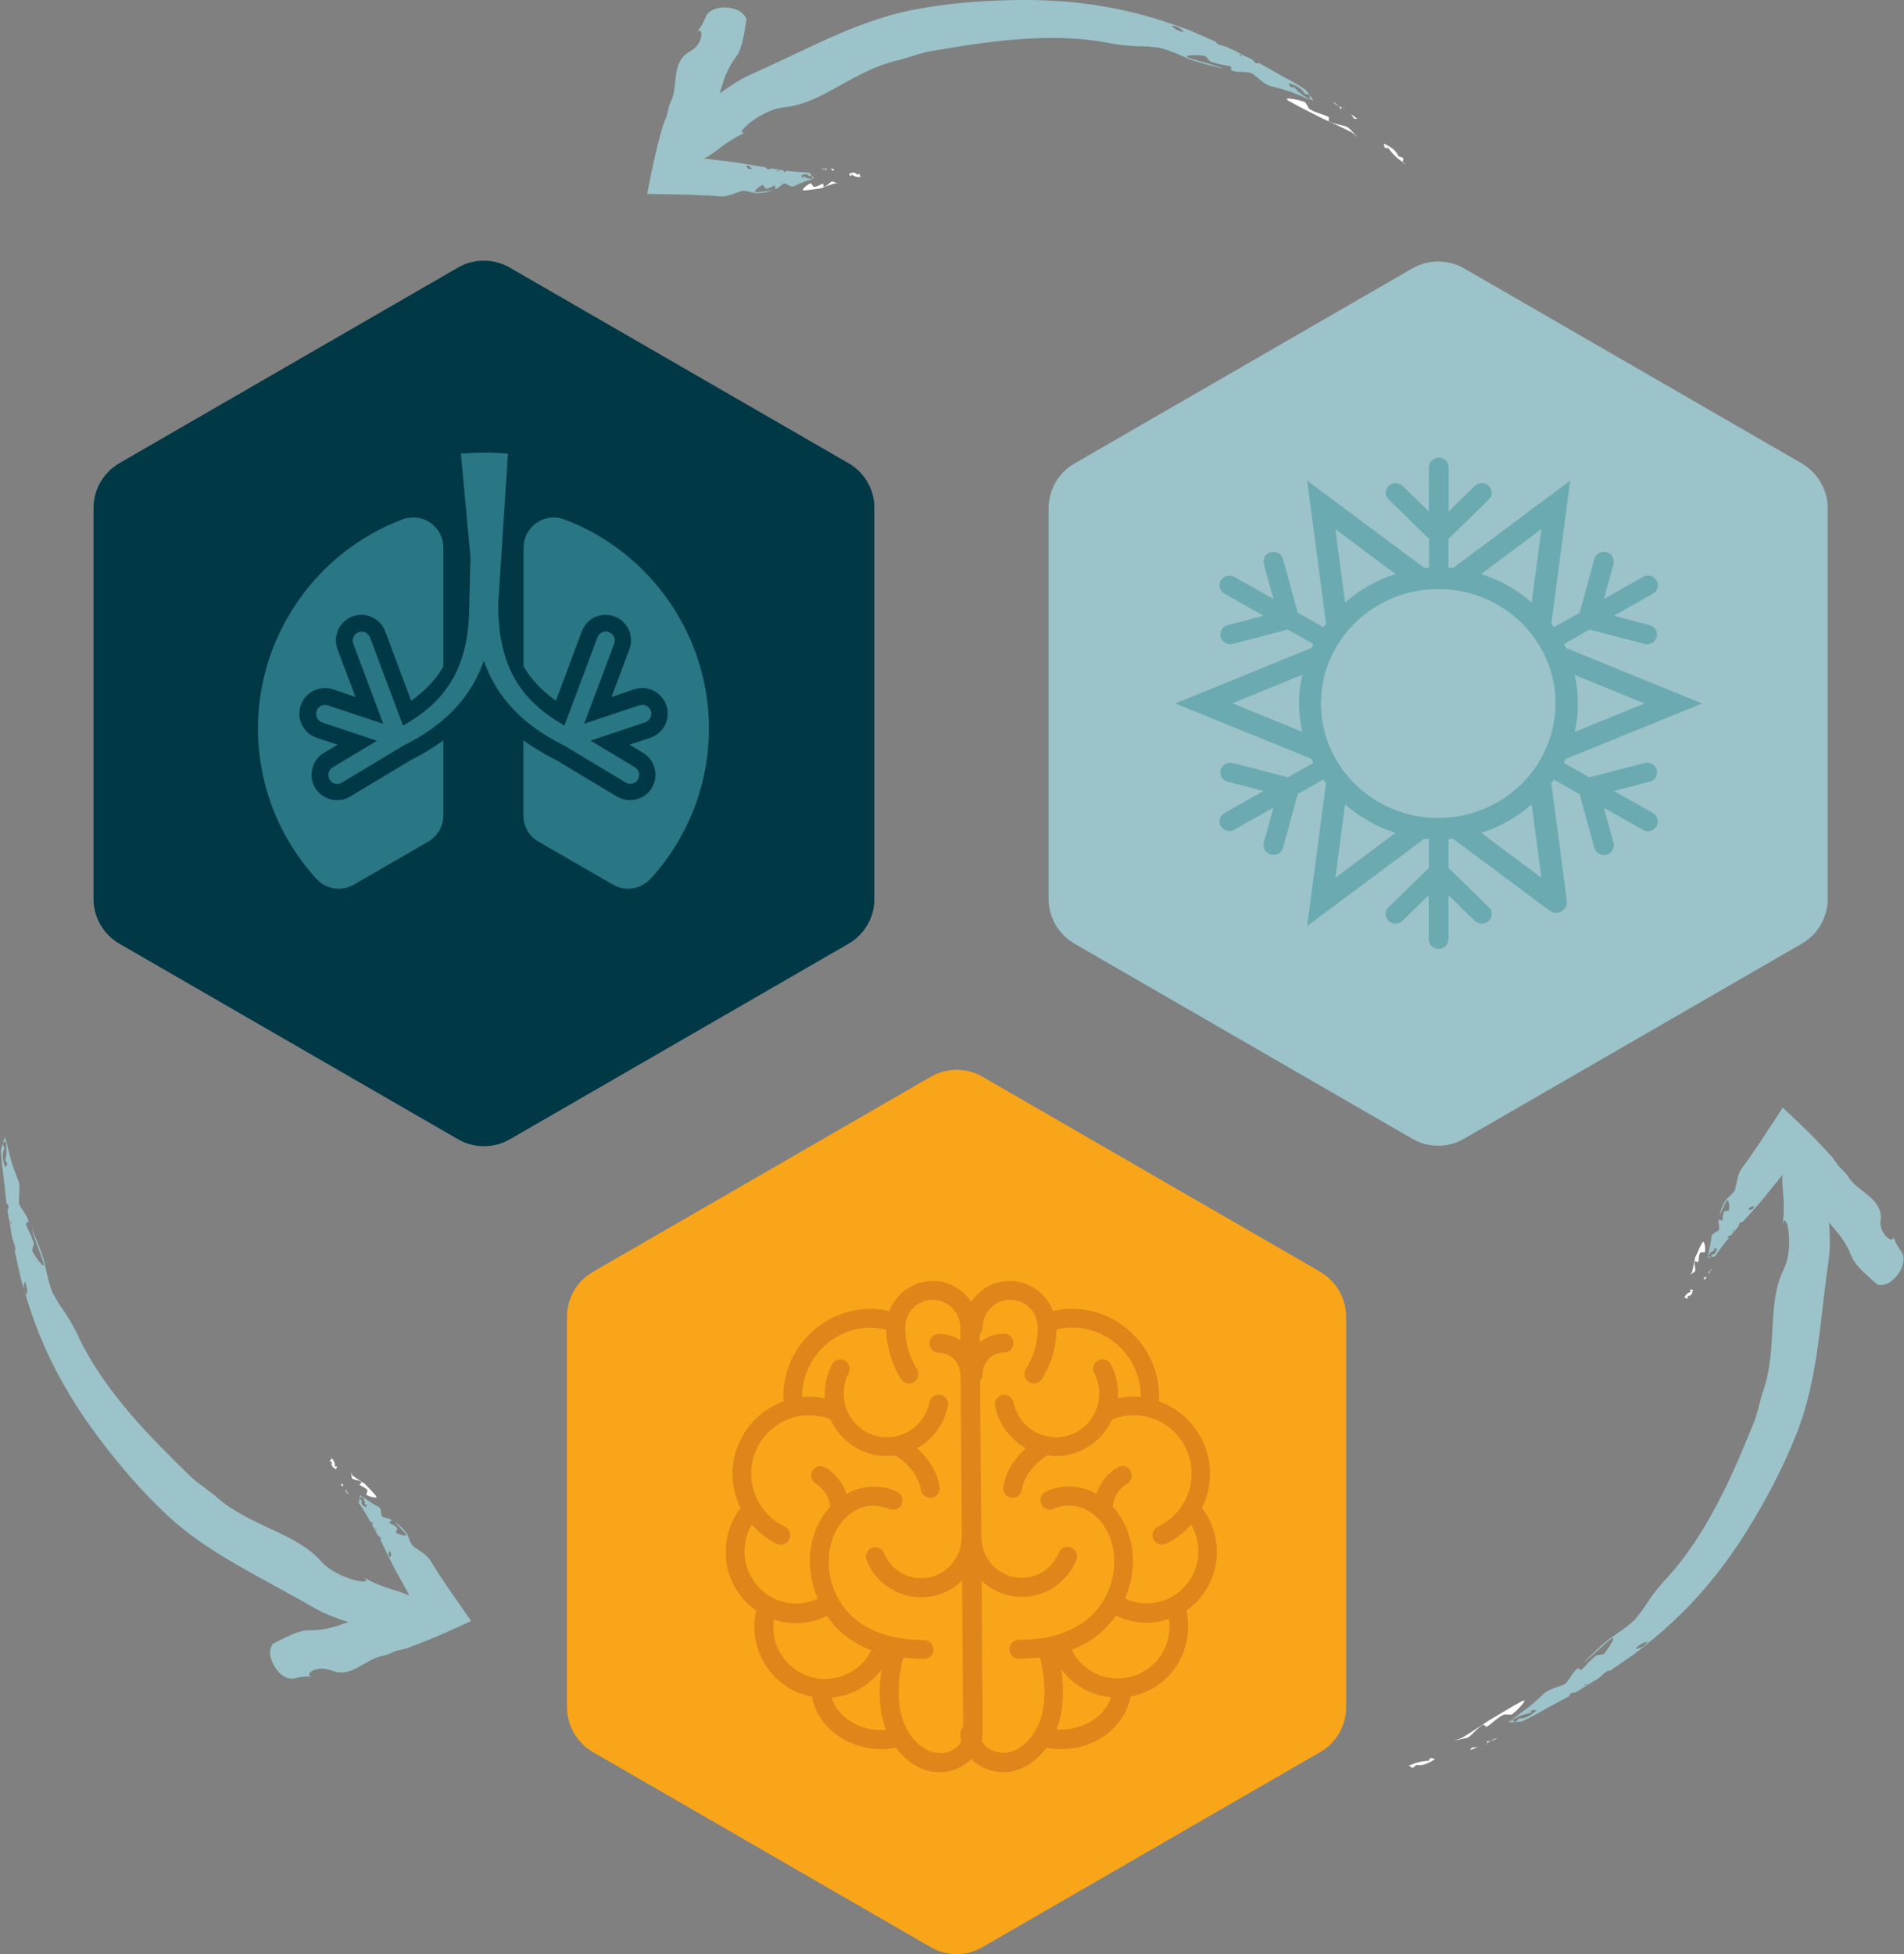 <svg xmlns="http://www.w3.org/2000/svg" xmlns:xlink="http://www.w3.org/1999/xlink" viewBox="0 0 127.03 130.34"><rect x="0" y="0" width="127.03" height="130.34" fill="#808080" stroke="none"/><defs><style>.cls-1{fill:#f9a51a;}.cls-2{fill:#fff;}.cls-3{clip-path:url(#clippath-2);}.cls-4{isolation:isolate;}.cls-5{fill:#6baab1;}.cls-6{clip-path:url(#clippath-1);}.cls-7{fill:#e0851a;}.cls-8{fill:#9bc3c9;}.cls-9{fill:#231f20;mix-blend-mode:multiply;opacity:.35;}.cls-10{clip-path:url(#clippath);}.cls-11{fill:none;}.cls-12{mask:url(#mask);}.cls-13{fill:#297685;}.cls-14{fill:url(#linear-gradient);}</style><clipPath id="clippath"><path class="cls-11" d="M56.6,30.89l-22.59-13.04c-1.07-.62-2.39-.62-3.46,0L7.97,30.89c-1.07,.62-1.73,1.76-1.73,2.99v26.08c0,1.23,.66,2.37,1.73,2.99l22.59,13.04c.54,.31,1.13,.46,1.73,.46s1.19-.15,1.73-.46l22.59-13.04c1.07-.62,1.73-1.76,1.73-2.99v-26.08c0-1.23-.66-2.37-1.73-2.99"></path></clipPath><clipPath id="clippath-1"><rect class="cls-11" x="-3.72" y="7.43" width="76.32" height="83.52"></rect></clipPath><mask id="mask" x="-3.72" y="7.43" width="76.32" height="83.52" maskUnits="userSpaceOnUse"><g class="cls-6"><image width="212" height="232" transform="translate(-3.72 7.43) scale(.36)"></image></g></mask><clipPath id="clippath-2"><rect class="cls-11" x="-1.56" y="10.31" width="71.64" height="77.4"></rect></clipPath><linearGradient id="linear-gradient" x1="-77.31" y1="426.59" x2="-76.31" y2="426.59" gradientTransform="translate(34525.93 -6084.69) rotate(-90) scale(80.86 -80.86)" gradientUnits="userSpaceOnUse"><stop offset="0" stop-color="#001e2d"></stop><stop offset="0" stop-color="#001e2d"></stop><stop offset="1" stop-color="#003846"></stop></linearGradient></defs><g class="cls-4"><g id="Layer_2"><g id="Layer_1-2"><g class="cls-10"><g class="cls-12"><g class="cls-3"><rect class="cls-9" x="-1.56" y="10.31" width="71.64" height="77.4"></rect></g></g><rect class="cls-14" x="6.24" y="17.39" width="52.09" height="59.07"></rect><path class="cls-11" d="M30.56,17.85L7.97,30.89c-1.07,.62-1.73,1.76-1.73,2.99v26.08c0,1.23,.66,2.37,1.73,2.99l22.59,13.04c.53,.31,1.13,.46,1.73,.46s1.19-.15,1.73-.46l22.59-13.04c1.07-.62,1.73-1.76,1.73-2.99v-26.08c0-1.23-.66-2.37-1.73-2.99l-22.59-13.04c-.54-.31-1.13-.46-1.73-.46s-1.19,.15-1.73,.46"></path></g><path class="cls-1" d="M88.1,84.84l-22.55-13.02c-1.07-.62-2.38-.62-3.45,0l-22.55,13.02c-1.07,.62-1.72,1.75-1.72,2.99v26.04c0,1.23,.66,2.37,1.72,2.99l22.55,13.02c.53,.31,1.13,.46,1.72,.46s1.19-.15,1.72-.46l22.55-13.02c1.07-.61,1.72-1.76,1.72-2.99v-26.04c0-1.23-.66-2.37-1.72-2.99"></path><path class="cls-2" d="M98.08,116.73l.51-.19c-.09,.01-.19,.02-.3,0-.12,.01-.15,.1-.21,.19"></path><path class="cls-2" d="M99.15,116.33s.04-.04,.06-.06l-.15,.09s.06-.02,.09-.03"></path><path class="cls-2" d="M99.89,115.93c-.16,.05-.3,.12-.44,.2,.14-.03,.28-.09,.44-.2"></path><path class="cls-2" d="M99.21,116.27h0c.08-.05,.16-.09,.24-.14-.1,.02-.2,.03-.29,.02,.07,.02,.12,.06,.04,.12"></path><path class="cls-2" d="M99.17,116.15c-.07-.02-.17-.02-.21-.04,.06,.02,.13,.03,.21,.04"></path><path class="cls-2" d="M100.93,114.31c.35-.27,1.14-1.12,.57-.82-.85,.46-1.38,.82-2.14,1.25-.6,.39-1.18,.79-1.81,1.17-.19,.09-.37,.14-.56,.2,.25-.05,.51-.11,.79-.17,.38-.06,.65-.61,1.16-.9,.07-.07,.18,.23,.32,.09,.36-.24,.63-.55,.99-.72,.13-.14,.55,.04,.68-.1"></path><path class="cls-2" d="M95.51,117.44c-.55-.01-1.01,.12-1.47,.31,.06,.07,.08,.17,.23,.16,.08-.06,.23-.19,.23-.19,.47,.08,.86-.15,1.24-.38l-.24-.08c-.23,.1-.23,.19,0,.18"></path><path class="cls-2" d="M93.77,117.86h.01c.09-.04,.18-.08,.27-.11l-.02-.02c-.09,.05-.17,.09-.26,.14"></path><path class="cls-2" d="M113.73,85.35l.14-.18s-.09,.03-.16,.03c-.06,.02-.02,.08,.01,.15"></path><path class="cls-2" d="M114.04,84.98v-.04s-.02,.05-.03,.08l.03-.03Z"></path><path class="cls-2" d="M114.07,84.81c.05-.03,.09-.09,.11-.17-.05,.05-.08,.11-.11,.17"></path><path class="cls-2" d="M114.04,84.93l.03-.12s-.09,.04-.14,.04c.05,0,.1,.03,.1,.08h0Z"></path><path class="cls-2" d="M113.93,84.85c-.05,0-.11,0-.14,0,.05,0,.09,0,.14,0"></path><path class="cls-2" d="M113.08,84.12c0-.05,.24,.14,.23,.03,.04-.2,.01-.42,.11-.56-.01-.11,.35,0,.33-.11,.04-.2-.03-.84-.18-.6-.21,.37-.3,.65-.47,.99-.08,.33-.12,.65-.21,.98-.04,.08-.11,.13-.17,.19,.1-.06,.21-.12,.32-.2,.16-.08-.05-.48,.04-.73"></path><path class="cls-2" d="M112.59,86.45c.29-.01,.32-.22,.36-.42l-.18-.02c-.05,.1,.02,.16,.13,.12-.28,.07-.42,.21-.52,.4,.08,.04,.16,.1,.23,.08,0-.05-.02-.16-.02-.16"></path><path class="cls-2" d="M112.38,86.54h-.03s-.03,.12-.03,.12h0s.03-.08,.05-.12"></path><path class="cls-8" d="M109.12,109.98c.17-.22,.47-.41,.79-.48-.18,.33-.49,.44-.79,.48m7.54-29.29c.02-.13,.15-.22,.35-.23,.02,.2-.16,.23-.35,.23m8.82,.73c.14-1.54-1.54-1.88-2.19-2.96-.16-.27-.43-.46-.67-.74-.07-.11-.14-.22-.22-.32-.09-.12-.11-.16-.32-.39-.33-.37-.68-.74-1.03-1.1-.7-.71-1.42-1.39-2.11-2.03-.46,.71-.93,1.43-1.41,2.15-.24,.35-.47,.69-.71,1.05-.12,.17-.24,.35-.37,.52-.08,.11-.16,.21-.24,.32-.3,.43-.33,.97-.45,1.43-.14,.29-.46,.48-.62,.7-.23,.34-.35,.69-.43,1.05,.17-.34,.26-.62,.47-.99,.15-.24,.22,.39,.18,.6,.01,.11-.35,0-.33,.11-.1,.14-.08,.35-.11,.56,.01,.11-.24-.09-.24-.03-.09,.25,.13,.64-.04,.73-.11,.07-.21,.14-.32,.2-.05,.04-.1,.09-.14,.16v.16c-.06,.38-.14,.79-.24,1.16h.03c.1-.18,.24-.33,.52-.39-.11,.04-.17-.02-.13-.12l.18,.02c-.04,.2-.07,.41-.36,.42,0,0,.01,.11,.02,.16-.07,.02-.15-.04-.22-.08-.02,.04-.04,.08-.05,.11,.18,.02,.5-.09,.5-.09,.3-.44,.6-.84,.9-1.21-.03-.07-.07-.13-.01-.15,.07,0,.12-.01,.16-.03l.14-.16s.01-.05,.02-.08h0c0-.06-.05-.08-.1-.08-.04,0-.09,0-.14,0,.03,0,.08,0,.14,0,.05,0,.1-.02,.14-.04,.01-.03,.02-.05,.04-.08,0,.02-.01,.04-.02,.07,0,0-.01,.01-.02,.01l-.03,.1h0s0,0,0,0v.02s0,.04,0,.04l.32-.37s.03-.07,.04-.1c.03-.12,.07-.24,.23-.21l.06-.06s-.02,0-.03,0c.02,0,.03,0,.04,0l.24-.27c.16-.18,.32-.36,.49-.55,.25-.27,.48-.55,.71-.82,.22-.27,.43-.53,.64-.8,.19-.23,.37-.45,.54-.67-.03,.26-.02,.52,0,.81,.05,.69,.17,1.53-.04,2.76,.1-.83,.32-.55,.43,.15,.1,.7,.07,1.83-.32,2.61-.56,1.12-.67,2.43-.74,3.83-.07,1.39-.15,2.87-.59,4.16-.23,.64-.35,1.34-.61,2.1-.79,1.93-1.54,3.76-2.49,5.54-.94,1.77-2.02,3.54-3.53,5.12-.38,.44-.73,.86-1.02,1.3-.15,.22-.3,.44-.44,.66-.16,.2-.32,.4-.47,.6-.51,.51-1.17,.93-1.66,1.27-.74,.55-1.28,1.16-1.86,1.67,.7-.5,1.12-.99,1.86-1.59,.49-.4-.1,.58-.39,.92-.1,.17-.54,.06-.64,.22-.31,.24-.55,.54-.85,.85-.11,.16-.27-.11-.33-.04-.44,.38-.6,.97-.96,1.1-.27,.09-.52,.18-.76,.27-.15,.06-.29,.13-.43,.22-.08,.07-.16,.15-.24,.23-.29,.27-.6,.56-.94,.82-.34,.26-.7,.51-1.04,.76l.02,.02c.43-.24,.87-.42,1.41-.48-.23,.04-.24-.05-.03-.18l.24,.04c-.33,.3-.7,.55-1.17,.53,0,0-.14,.14-.2,.22-.14,.02-.18-.07-.25-.13-.08,.05-.17,.1-.25,.15,.25,.05,.93-.05,.93-.05,.28-.14,.55-.27,.82-.41,.27-.15,.53-.29,.78-.44,.52-.28,1.03-.56,1.53-.83,.04-.09,.06-.19,.18-.22,.1,0,.2-.02,.28-.05l.43-.26s.09-.08,.13-.12h0c.06-.09,0-.11-.07-.12-.07,0-.14,0-.21,0,.04,0,.14,0,.21,0,.09-.01,.18-.03,.27-.07,.05-.04,.1-.09,.16-.13-.04,.03-.08,.07-.12,.1-.01,0-.03,.02-.04,.02-.06,.05-.11,.1-.17,.15h0s0,0,0,0c-.01,.01-.03,.03-.04,.04l-.05,.07c.33-.2,.65-.39,.98-.59,.07-.05,.13-.11,.18-.15,.21-.18,.39-.4,.62-.37l.17-.12s-.03,0-.05,0c.03-.01,.06-.02,.08-.02,.24-.16,.48-.33,.71-.49,.23-.16,.47-.32,.71-.49,.23-.18,.45-.36,.68-.54,2.97-2.33,5.29-5.06,7.3-8.47,1.1-1.84,2.04-3.71,2.8-5.62,.77-1.91,1.15-3.85,1.43-5.8,.28-1.96,.45-3.92,.76-6.03,.08-.61,.07-1.43,0-2.29,.59,.64,1.16,1.32,1.51,2.27,.27,.66,1.24,1.42,1.71,1.85,.97,.24,1.6-1.02,1.62-1.1,.43-1.18-.3-1.02-.58-2.25,.25,.78-.9,.14-.83-.9"></path><path class="cls-2" d="M22.75,98.99l.11,.2s0-.1,.03-.16c0-.06-.07-.05-.14-.04"></path><path class="cls-2" d="M22.97,99.41h.04s-.04-.02-.06-.04l.02,.04Z"></path><path class="cls-2" d="M23.12,99.5c.01,.06,.05,.12,.12,.16-.02-.07-.07-.12-.12-.16"></path><path class="cls-2" d="M23.02,99.43l.1,.08s0-.1,.01-.14c-.03,.04-.06,.08-.11,.07h0Z"></path><path class="cls-2" d="M23.13,99.36s.04-.1,.06-.12c-.02,.04-.04,.08-.06,.12"></path><path class="cls-2" d="M24.13,98.85c.05,.02-.22,.18-.12,.21,.17,.11,.38,.17,.48,.31,.1,.03-.12,.32-.02,.35,.18,.11,.79,.28,.62,.06-.27-.33-.49-.52-.74-.8-.27-.19-.56-.36-.83-.56-.06-.07-.08-.15-.11-.23,.02,.12,.04,.24,.06,.36,.01,.18,.46,.13,.66,.31"></path><path class="cls-2" d="M22.15,97.51c-.1,.27,.08,.38,.25,.49l.09-.15c-.07-.08-.15-.04-.16,.07,.05-.29-.04-.47-.18-.63-.07,.06-.15,.11-.15,.18,.05,.01,.15,.04,.15,.04"></path><path class="cls-2" d="M22.15,97.29l.02-.02-.11-.08h0s.06,.07,.09,.1"></path><path class="cls-8" d="M1.64,85.48c.14,.24,.21,.59,.15,.91-.24-.29-.22-.62-.15-.91m24.34,17.97c.11,.07,.14,.22,.08,.41-.19-.05-.15-.23-.08-.41m-3.98,7.91c1.38,.71,2.32-.72,3.56-.92,.31-.05,.59-.23,.94-.35,.13-.02,.26-.05,.38-.08,.14-.04,.19-.04,.48-.15,.47-.17,.94-.36,1.4-.55,.93-.38,1.82-.79,2.67-1.19-.48-.7-.97-1.4-1.47-2.11-.23-.35-.47-.7-.7-1.05-.11-.18-.23-.36-.34-.54-.07-.11-.14-.23-.21-.34-.29-.44-.78-.67-1.15-.95-.22-.24-.27-.61-.42-.83-.22-.34-.51-.58-.81-.79,.25,.29,.47,.48,.74,.8,.17,.23-.45,.05-.62-.06-.1-.03,.13-.32,.02-.35-.09-.15-.3-.2-.47-.31-.1-.03,.17-.19,.12-.2-.2-.18-.64-.12-.66-.31-.03-.13-.04-.25-.06-.36-.02-.07-.05-.13-.1-.19l-.14-.07c-.34-.18-.69-.42-.99-.65l-.02,.02c.14,.16,.23,.35,.18,.63,0-.12,.09-.15,.16-.07l-.09,.15c-.18-.11-.35-.22-.26-.49,0,0-.1-.03-.15-.04,0-.07,.09-.12,.15-.18-.03-.03-.06-.06-.09-.09-.09,.16-.11,.5-.11,.5,.3,.44,.55,.87,.79,1.29,.07,0,.15-.02,.14,.04-.03,.06-.03,.11-.03,.16l.1,.19s.04,.03,.06,.05h0c.05,.01,.09-.02,.11-.07,.01-.04,.03-.08,.06-.12-.01,.02-.03,.08-.06,.12-.02,.05-.02,.1-.01,.14,.02,.02,.04,.04,.06,.06-.02-.02-.04-.03-.05-.04,0,0,0-.01,0-.02l-.08-.06h0s-.02-.02-.02-.02h-.04s.22,.42,.22,.42c.03,.03,.05,.05,.08,.07,.1,.08,.2,.15,.11,.29l.04,.08s0-.02,.02-.03c0,.02,0,.03,0,.04l.16,.33c.11,.22,.21,.43,.32,.66,.16,.33,.32,.65,.49,.97,.17,.3,.33,.6,.5,.89,.14,.26,.28,.51,.41,.76-.23-.12-.48-.21-.75-.3-.66-.21-1.48-.41-2.55-1.07,.74,.4,.39,.51-.3,.34-.69-.17-1.73-.62-2.3-1.27-.83-.94-2-1.54-3.28-2.12-1.26-.59-2.61-1.22-3.63-2.11-.5-.45-1.12-.83-1.72-1.35-1.49-1.46-2.9-2.84-4.2-4.38-1.29-1.54-2.52-3.2-3.43-5.19-.26-.51-.52-.99-.82-1.43-.15-.22-.3-.44-.44-.65-.13-.23-.26-.45-.38-.66-.28-.67-.42-1.44-.55-2.01-.23-.89-.59-1.62-.86-2.35,.2,.84,.5,1.41,.78,2.32,.19,.61-.5-.31-.7-.7-.12-.16,.15-.52,.03-.68-.11-.38-.3-.71-.47-1.11-.11-.16,.21-.21,.16-.29-.18-.55-.67-.92-.65-1.3,.01-.29,.03-.55,.04-.8,0-.16,0-.32-.04-.48-.04-.1-.08-.2-.12-.3-.14-.37-.29-.77-.41-1.18-.11-.41-.21-.84-.31-1.25h-.03c.07,.5,.07,.98-.09,1.5,.05-.23,.14-.21,.18,.04l-.13,.21c-.15-.42-.25-.85-.05-1.29,0,0-.08-.18-.12-.27,.04-.14,.13-.14,.22-.18-.02-.09-.03-.19-.04-.29-.14,.21-.3,.88-.3,.88,.02,.31,.05,.62,.07,.92,.04,.3,.08,.6,.11,.89,.07,.59,.13,1.16,.19,1.73,.07,.08,.16,.12,.14,.25-.04,.1-.05,.19-.06,.28l.08,.49c.02,.05,.04,.11,.06,.17h0c.05,.09,.1,.05,.13-.01,.02-.07,.05-.14,.08-.19-.02,.04-.04,.13-.08,.19-.02,.08-.04,.18-.03,.28,.02,.06,.04,.13,.06,.2-.02-.05-.03-.1-.05-.15,0-.02,0-.04,0-.05-.03-.07-.05-.14-.08-.21,0,0,0,0,0,0h0s-.01-.04-.02-.05l-.04-.07c.06,.38,.12,.75,.18,1.13,.03,.08,.05,.16,.07,.23,.09,.26,.22,.51,.11,.71l.04,.2s.01-.03,.02-.04c0,.03,0,.06,0,.08,.06,.28,.13,.56,.19,.85,.06,.28,.12,.56,.19,.84,.08,.28,.16,.55,.25,.84,1.05,3.63,2.71,6.79,5.12,9.94,1.3,1.71,2.67,3.29,4.16,4.7,1.48,1.43,3.14,2.51,4.85,3.5,1.71,.99,3.46,1.89,5.31,2.96,.54,.3,1.3,.61,2.12,.86-.82,.31-1.65,.58-2.66,.55-.72,0-1.79,.62-2.36,.9-.58,.81,.35,1.86,.41,1.92,.93,.84,1.06,.1,2.3,.3-.82-.07,.21-.88,1.15-.43"></path><path class="cls-2" d="M90.56,7.93l-.43-.33c.06,.07,.11,.15,.16,.25,.08,.1,.17,.08,.27,.08"></path><path class="cls-2" d="M89.66,7.24s-.06-.02-.08-.02l.16,.08s-.05-.04-.08-.06"></path><path class="cls-2" d="M88.92,6.81c.13,.11,.26,.19,.4,.27-.1-.1-.22-.19-.4-.27"></path><path class="cls-2" d="M89.57,7.21h0c-.09-.04-.17-.08-.26-.13,.07,.08,.13,.15,.17,.23-.02-.07-.02-.13,.08-.1"></path><path class="cls-2" d="M89.49,7.31c.02,.07,.07,.16,.08,.2-.02-.06-.04-.13-.08-.2"></path><path class="cls-2" d="M87,6.79c-.42-.16-1.56-.37-1-.05,.84,.48,1.42,.74,2.2,1.15,.65,.3,1.29,.58,1.95,.92,.18,.11,.32,.24,.46,.37-.18-.18-.36-.37-.56-.58-.26-.29-.86-.23-1.38-.51-.1-.03,.1-.27-.09-.32-.4-.18-.8-.24-1.14-.46-.19-.04-.25-.49-.45-.53"></path><path class="cls-2" d="M92.53,9.72c.28,.47,.63,.8,1.04,1.08,.03-.08,.1-.16,.02-.28-.1-.03-.29-.1-.29-.1-.18-.44-.58-.65-.98-.85l.05,.25c.21,.14,.28,.09,.15-.1"></path><path class="cls-2" d="M93.81,10.98h0c-.08-.07-.16-.12-.24-.17v.03c.08,.05,.16,.1,.25,.15"></path><path class="cls-2" d="M55.66,11.28l-.23-.03s.07,.06,.11,.12c.05,.04,.08-.03,.12-.09"></path><path class="cls-2" d="M55.18,11.22l-.04,.03s.05-.01,.08-.02h-.04Z"></path><path class="cls-2" d="M55.02,11.28c-.06-.03-.12-.03-.2,0,.07,.02,.14,.02,.2,0"></path><path class="cls-2" d="M55.14,11.24l-.12,.04s.08,.05,.11,.1c-.02-.05-.03-.1,.01-.13h0Z"></path><path class="cls-2" d="M55.13,11.38s.06,.09,.07,.12c-.02-.04-.04-.08-.07-.12"></path><path class="cls-2" d="M54.96,12.48s-.01-.28-.1-.22c-.19,.08-.36,.21-.53,.2-.08,.07-.19-.29-.27-.23-.19,.08-.69,.47-.41,.47,.42-.02,.71-.09,1.09-.13,.32-.11,.62-.24,.94-.34,.09-.01,.17,.02,.25,.05-.11-.06-.21-.11-.33-.16-.16-.1-.38,.3-.63,.35"></path><path class="cls-2" d="M57.2,11.67c-.16-.24-.35-.16-.55-.08l.07,.16c.11-.01,.12-.1,.04-.17,.2,.2,.41,.24,.62,.23,0-.09,0-.18-.06-.23-.04,.03-.13,.1-.13,.1"></path><path class="cls-2" d="M57.38,11.8v.03s.13-.04,.13-.04h0s-.08,0-.12,.01"></path><path class="cls-8" d="M78.99,2.14c-.28-.03-.6-.18-.83-.41,.38-.02,.63,.18,.83,.41m-28.84,9.13c-.12,.05-.26-.02-.38-.18,.16-.12,.27,.01,.38,.18m-4.06-7.87c-1.38,.7-.78,2.3-1.35,3.42-.14,.28-.17,.61-.27,.96-.06,.12-.11,.24-.15,.36-.05,.14-.08,.18-.16,.47-.14,.48-.26,.97-.38,1.46-.23,.97-.42,1.93-.6,2.86,.85,.02,1.7,.04,2.57,.05,.42,.02,.84,.03,1.26,.05,.21,.01,.42,.02,.64,.04,.13,.01,.27,.02,.4,.03,.52,.03,1-.24,1.45-.37,.32-.04,.66,.14,.92,.15,.41,.02,.77-.07,1.12-.19-.38,.04-.66,.11-1.09,.13-.28,0,.22-.39,.41-.47,.08-.07,.19,.29,.27,.23,.17,0,.34-.12,.53-.2,.08-.07,.05,.25,.1,.22,.26-.06,.48-.45,.64-.35,.12,.05,.23,.11,.33,.16,.07,.02,.13,.04,.21,.03l.14-.07c.35-.17,.74-.31,1.11-.42v-.03c-.21,.02-.42-.02-.62-.23,.09,.07,.07,.16-.04,.17l-.07-.16c.19-.08,.38-.16,.55,.08,0,0,.08-.07,.13-.1,.06,.05,.05,.15,.05,.23,.04,0,.08-.01,.12-.02-.08-.16-.34-.38-.34-.38-.53-.02-1.02-.06-1.51-.12-.04,.06-.07,.13-.12,.09-.03-.06-.07-.09-.11-.12l-.21-.03s-.05,.01-.08,.02h0s-.03,.08-.01,.13c.02,.04,.05,.08,.07,.12-.01-.03-.05-.07-.07-.12-.03-.04-.07-.08-.11-.1-.03,0-.06,.01-.09,.01,.02,0,.04-.01,.07-.02,0,0,.02,0,.02,0l.1-.03h.03s.04-.03,.04-.03l-.48-.07s-.07,.01-.1,.02c-.12,.04-.24,.07-.3-.09l-.09-.02s0,.02,.01,.03c-.01-.01-.02-.02-.03-.03l-.36-.06c-.24-.04-.48-.08-.72-.12-.36-.07-.72-.12-1.07-.17-.34-.04-.68-.08-1.02-.12-.29-.04-.58-.07-.85-.11,.24-.11,.45-.26,.69-.43,.55-.41,1.21-.96,2.36-1.43-.76,.36-.64,.02-.1-.44,.54-.46,1.52-1.03,2.38-1.11,1.25-.12,2.42-.72,3.64-1.41,1.22-.68,2.52-1.39,3.84-1.7,.66-.14,1.33-.42,2.11-.6,2.05-.35,4-.68,6.02-.83,2-.14,4.07-.16,6.21,.28,.57,.09,1.11,.16,1.64,.18,.27,0,.53,.02,.79,.02,.26,.03,.51,.06,.76,.08,.71,.16,1.41,.5,1.95,.73,.86,.34,1.66,.47,2.41,.69-.8-.33-1.43-.43-2.33-.73-.6-.21,.55-.22,.98-.15,.2,0,.33,.43,.53,.42,.37,.13,.75,.18,1.17,.27,.2,.01,.05,.29,.14,.3,.55,.18,1.14,0,1.44,.24,.22,.18,.43,.35,.63,.51,.13,.09,.26,.18,.41,.25,.1,.03,.21,.05,.32,.08,.38,.11,.8,.21,1.2,.36,.4,.15,.81,.32,1.19,.49v-.03c-.43-.23-.81-.51-1.15-.95,.15,.18,.09,.23-.14,.12l-.09-.23c.43,.12,.84,.3,1.07,.71,0,0,.2,.04,.29,.06,.09,.11,.04,.19,.02,.28,.09,.04,.17,.09,.26,.13-.09-.24-.53-.76-.53-.76-.26-.16-.52-.33-.78-.48-.27-.15-.53-.29-.79-.43-.52-.29-1.02-.58-1.52-.86-.1,.01-.19,.05-.28-.03-.06-.09-.12-.15-.2-.21l-.45-.22c-.05-.02-.11-.03-.17-.05h0c-.1,0-.09,.05-.06,.11,.04,.06,.08,.12,.11,.18-.02-.04-.08-.11-.11-.18-.05-.07-.12-.14-.21-.19-.07-.02-.13-.04-.19-.07,.05,.02,.1,.03,.15,.05,.01,0,.03,.01,.04,.02,.07,.02,.14,.04,.22,.06h0s.04,.01,.05,.02h.09c-.34-.17-.68-.34-1.02-.51-.08-.03-.16-.05-.23-.08-.27-.08-.54-.12-.64-.33l-.19-.08s.02,.03,.03,.04c-.02-.02-.05-.04-.06-.05-.26-.12-.53-.23-.8-.35-.26-.11-.52-.23-.79-.34-.27-.1-.54-.19-.82-.29C74.91,.43,71.38-.09,67.42,.01c-2.15,.04-4.23,.23-6.25,.6-2.02,.36-3.88,1.07-5.68,1.86-1.81,.8-3.56,1.69-5.52,2.55-.56,.26-1.26,.7-1.95,1.21,.23-.84,.5-1.68,1.12-2.48,.42-.58,.55-1.81,.66-2.44-.31-.95-1.71-.82-1.79-.79-1.23,.26-.71,.8-1.6,1.69,.53-.62,.59,.69-.32,1.18"></path><path class="cls-13" d="M27.39,50.71l-4.03,2.42c-.27,.17-.57,.24-.87,.24-.58,0-1.14-.29-1.46-.82-.48-.8-.22-1.85,.58-2.33l.91-.55-1.39-.46c-.89-.3-1.37-1.26-1.07-2.15,.3-.89,1.26-1.37,2.15-1.08l1.51,.51-1.2-3.18c-.33-.88,.12-1.86,.99-2.19,.88-.33,1.86,.12,2.19,.99l1.73,4.63c.94-.67,1.65-1.41,2.15-2.28v-7.94c0-.66-.32-1.28-.87-1.65-.54-.38-1.23-.46-1.85-.23-5.78,2.17-9.65,7.77-9.65,13.94,0,3.73,1.39,7.3,3.91,10.05,.39,.43,.93,.65,1.48,.65,.34,0,.69-.09,1-.27l4.97-2.87c.62-.36,1.01-1.02,1.01-1.74v-5.01h-.01c-.74,.54-1.49,.97-2.18,1.32"></path><path class="cls-13" d="M37.65,34.64c-.62-.23-1.31-.14-1.85,.23-.54,.38-.87,.99-.87,1.65v7.92c.5,.87,1.21,1.63,2.16,2.3l1.73-4.63c.33-.88,1.3-1.32,2.18-.99,.88,.33,1.32,1.31,.99,2.19l-1.19,3.18,1.51-.51c.89-.3,1.85,.18,2.15,1.08,.3,.89-.18,1.85-1.07,2.15l-1.39,.46,.91,.55c.8,.48,1.06,1.53,.58,2.33-.32,.53-.88,.82-1.46,.82-.3,0-.6-.08-.87-.24l-4.03-2.42c-.7-.35-1.45-.78-2.18-1.31l-.03-.02v5.02c0,.72,.38,1.38,1.01,1.74l4.97,2.87c.31,.18,.66,.27,1,.27,.55,0,1.09-.23,1.49-.65,2.52-2.75,3.91-6.32,3.91-10.05,0-6.17-3.88-11.77-9.66-13.94"></path><path class="cls-8" d="M120.23,30.92l-22.55-13.02c-1.07-.61-2.38-.61-3.45,0l-22.55,13.02c-1.07,.62-1.72,1.75-1.72,2.99v26.04c0,1.23,.66,2.37,1.72,2.99l22.55,13.02c.53,.31,1.13,.46,1.72,.46s1.19-.15,1.72-.46l22.55-13.02c1.07-.62,1.72-1.76,1.72-2.99v-26.04c0-1.23-.66-2.37-1.72-2.99"></path><path class="cls-13" d="M41.74,52.19c.1,.06,.2,.09,.31,.09,.2,0,.4-.1,.51-.29,.17-.29,.08-.65-.21-.82l-2.95-1.77,3.65-1.22c.31-.11,.48-.45,.38-.76-.11-.32-.44-.48-.76-.38l-3.69,1.23,2-5.34c.12-.31-.04-.66-.35-.77-.31-.12-.66,.04-.77,.35l-2.2,5.88c-3.26-1.83-4.42-4.36-4.42-8.11l.65-10.02c-.53-.05-1.07-.07-1.62-.07-.51,0-1.02,.03-1.52,.07l.64,6.93-.08,3.1c0,3.75-1.16,6.28-4.42,8.11l-2.2-5.88c-.12-.31-.46-.47-.77-.35-.31,.12-.47,.46-.35,.77l2,5.34-3.69-1.23c-.31-.1-.65,.06-.76,.38-.1,.31,.07,.65,.38,.76l3.65,1.22-2.95,1.77c-.29,.17-.38,.54-.21,.82,.11,.19,.31,.29,.51,.29,.11,0,.21-.03,.31-.09l4.06-2.44c1.93-.97,4.32-2.55,5.41-5.69,1.09,3.14,3.48,4.72,5.41,5.69l4.06,2.44Z"></path><path class="cls-5" d="M95.96,54.56c-4.32,0-7.83-3.43-7.83-7.64s3.51-7.63,7.83-7.63,7.82,3.42,7.82,7.63-3.51,7.64-7.82,7.64m2.86,.99c1.26-.4,2.41-1.05,3.37-1.9,.23,1.75,.47,3.6,.65,4.9-1.06-.79-2.58-1.93-4.02-3m-9.73,3l.65-4.9c.96,.85,2.11,1.5,3.37,1.9l-4.02,3Zm4.02-20.26c-1.26,.4-2.41,1.05-3.37,1.9l-.65-4.9,4.02,3Zm9.73-3l-.65,4.9c-.96-.85-2.11-1.51-3.37-1.9l4.02-3Zm-15.96,13.52l-4.66-1.9,4.66-1.9c-.13,.61-.21,1.25-.21,1.9s.07,1.29,.21,1.9m18.18-3.79l4.66,1.9-4.66,1.9c.14-.61,.21-1.25,.21-1.9s-.07-1.28-.21-1.9m5.22,9.21l-2.61-1.47,2.39-.62c.35-.09,.57-.45,.47-.79-.09-.35-.46-.55-.81-.46l-3.67,.96-1.71-.96c.04-.09,.08-.18,.13-.27l9.09-3.7-9.09-3.7c-.04-.09-.08-.18-.13-.26l1.71-.97,3.67,.96c.06,.02,.11,.02,.17,.02,.29,0,.56-.19,.64-.48,.1-.34-.11-.7-.47-.79l-2.39-.63,2.61-1.47c.32-.18,.42-.58,.24-.88-.18-.31-.59-.42-.9-.24l-2.61,1.47,.64-2.33c.09-.35-.12-.7-.47-.79-.35-.09-.72,.11-.81,.46l-.98,3.58-1.72,.97c-.06-.08-.11-.16-.17-.24l1.26-9.54-7.82,5.83c-.1-.01-.2-.02-.3-.02v-1.93l2.69-2.62c.26-.25,.26-.66,0-.91-.26-.25-.68-.25-.93,0l-1.75,1.71v-2.94c0-.36-.3-.65-.66-.65s-.66,.29-.66,.65v2.94l-1.75-1.71c-.26-.25-.68-.25-.93,0-.26,.25-.26,.66,0,.91l2.69,2.62v1.93c-.1,0-.2,.01-.3,.02l-7.83-5.83,1.26,9.54c-.06,.08-.12,.16-.17,.24l-1.72-.97-.98-3.58c-.1-.35-.46-.55-.81-.46-.35,.09-.56,.44-.47,.79l.64,2.33-2.61-1.47c-.32-.18-.72-.07-.9,.24-.18,.31-.08,.7,.24,.88l2.61,1.47-2.39,.63c-.36,.09-.56,.45-.47,.79,.08,.29,.35,.48,.64,.48,.06,0,.11,0,.17-.02l3.67-.96,1.71,.97c-.04,.09-.08,.18-.13,.26l-9.09,3.7,9.09,3.7c.04,.09,.08,.18,.13,.27l-1.71,.96-3.67-.96c-.35-.09-.71,.11-.81,.46-.09,.35,.11,.7,.47,.79l2.39,.62-2.61,1.47c-.32,.18-.42,.57-.24,.88,.12,.21,.35,.32,.57,.32,.11,0,.22-.03,.33-.09l2.61-1.47-.64,2.34c-.09,.35,.12,.7,.47,.79,.06,.01,.11,.02,.17,.02,.29,0,.56-.19,.64-.48l.98-3.58,1.72-.97c.05,.08,.11,.16,.17,.24l-1.26,9.54,7.82-5.83c.1,.01,.2,.02,.3,.02v1.93l-2.69,2.62c-.26,.25-.26,.66,0,.91,.26,.25,.68,.25,.93,0l1.75-1.71v2.94c0,.36,.3,.64,.66,.64s.66-.29,.66-.64v-2.94l1.75,1.71c.13,.13,.3,.19,.47,.19s.34-.06,.47-.19c.26-.25,.26-.66,0-.91l-2.69-2.62v-1.93c.1,0,.2-.01,.3-.02l6.09,4.54c.49,.36,.59,.44,.9,.39l.19-.03,.15-.12c.32-.25,.29-.47,.21-1.06l-.98-7.42c.06-.08,.12-.15,.17-.24l1.72,.97,.98,3.58c.08,.29,.35,.48,.64,.48,.06,0,.11,0,.17-.02,.35-.09,.56-.45,.47-.79l-.64-2.34,2.61,1.47c.1,.06,.22,.09,.33,.09,.23,0,.45-.12,.57-.32,.18-.31,.07-.7-.24-.88"></path><path class="cls-7" d="M79.31,105.48c-.54,.76-1.33,1.27-2.24,1.42-.68,.12-1.38,.01-2.01-.27,.38-.88,.53-1.78,.53-2.51,0-1.43-.53-2.73-1.36-3.63,.07-.63,.42-1.2,.97-1.53,.3-.18,.4-.57,.22-.87-.18-.3-.56-.4-.86-.22-.67,.4-1.16,1.03-1.41,1.76-.55-.3-1.17-.48-1.82-.48-.53,0-1.05,.11-1.54,.33-.32,.14-.46,.52-.31,.84,.14,.32,.51,.46,.83,.32,.32-.15,.67-.22,1.02-.22,1.66,0,3.01,1.66,3.01,3.71,0,2.42-1.67,5.25-6.36,5.25-.35,0-.63,.28-.63,.63s.28,.63,.63,.63c.5,0,.96-.04,1.4-.09,.19,.73,.54,2.48,.07,4.03-.47,1.53-1.59,2.33-2.47,2.33-.66,0-1.23-.32-1.48-.78,.04-.17,.06-.34,.06-.52l-.07-10.17c.7,.66,1.64,1.07,2.68,1.07,1.6,0,3.03-.96,3.64-2.46,.13-.32-.02-.69-.34-.83-.32-.14-.69,.02-.82,.34-.42,1.02-1.39,1.68-2.48,1.68-1.48,0-2.69-1.22-2.69-2.71,0-.03-.01-.05-.01-.07l-.08-10.38c.1-.11,.17-.26,.17-.43,0-.8,.64-1.44,1.43-1.44,.35,0,.63-.28,.63-.63s-.28-.63-.63-.63c-.61,0-1.17,.22-1.62,.57v-.52c.11-.11,.19-.28,.19-.45,0-1.02,.83-1.86,1.84-1.86s1.84,.83,1.84,1.86c0,1.46-.6,2.46-.78,2.73-.2,.29-.12,.68,.17,.88,.11,.07,.23,.11,.35,.11,.2,0,.4-.1,.52-.28,.23-.34,.96-1.56,.99-3.31,.34-.08,.69-.13,1.05-.13,2.52,0,4.57,2.07,4.57,4.61,0,0,0,0,0,.01-.15-.01-.31-.02-.47-.02-.36,0-.71,.04-1.06,.11,0-.1,.01-.21,.01-.31,0-.69-.16-1.34-.47-1.94-.16-.31-.54-.43-.85-.27-.31,.16-.43,.55-.26,.86,.22,.42,.33,.87,.33,1.35,0,1.61-1.3,2.92-2.89,2.92-1.37,0-2.56-.98-2.83-2.33-.07-.34-.4-.56-.74-.5-.34,.07-.56,.4-.49,.75,.25,1.22,1.02,2.23,2.05,2.81-.82,.73-1.36,1.65-1.5,2.58-.05,.35,.19,.67,.53,.72,.03,0,.06,0,.09,0,.31,0,.58-.23,.62-.54,.12-.84,.78-1.71,1.71-2.29,.18,.03,.36,.05,.55,.05,1.67,0,3.11-1.01,3.77-2.45,.45-.18,.93-.27,1.43-.27,2.13,0,3.86,1.74,3.86,3.89,0,1.51-.88,2.9-2.24,3.53-.32,.15-.45,.52-.31,.84,.11,.23,.33,.37,.57,.37,.09,0,.18-.02,.26-.06,.66-.31,1.23-.75,1.69-1.28,.21,.36,.36,.76,.43,1.19,.15,.92-.05,1.85-.59,2.61m-1.4,3.91c-.51,1.85-2.43,2.94-4.26,2.43-.95-.27-1.72-.91-2.16-1.78,1.37-.53,2.32-1.36,2.96-2.29,.64,.31,1.33,.48,2.04,.48,.26,0,.53-.02,.79-.07,.25-.04,.48-.11,.71-.18,.07,.47,.04,.95-.09,1.42m-7.42,5.95c.05-.13,.11-.25,.15-.39,.39-1.28,.32-2.63,.17-3.63,.62,.83,1.48,1.44,2.5,1.72,.27,.08,.55,.12,.82,.14-.11,.36-.3,.7-.58,1.01-.72,.8-1.89,1.22-3.06,1.14m-7.82,1.57c-.87,0-2-.8-2.47-2.33-.47-1.54-.12-3.3,.07-4.03,.44,.05,.9,.09,1.39,.09,.35,0,.63-.28,.63-.63s-.28-.63-.63-.63c-4.7,0-6.36-2.83-6.36-5.25,0-2.05,1.35-3.71,3.01-3.71,.35,0,.7,.08,1.03,.22,.32,.14,.69,0,.83-.32,.14-.32,0-.69-.32-.84-.49-.22-1.01-.33-1.54-.33-.65,0-1.27,.18-1.82,.48-.25-.72-.74-1.36-1.41-1.76-.3-.18-.68-.08-.86,.22-.18,.3-.08,.69,.22,.87,.55,.33,.9,.9,.97,1.52-.84,.91-1.37,2.2-1.37,3.64,0,.73,.15,1.63,.53,2.51-.63,.29-1.32,.39-2.01,.27-.91-.16-1.71-.66-2.24-1.42-.54-.76-.74-1.69-.59-2.6,.07-.43,.22-.83,.43-1.2,.46,.53,1.03,.97,1.69,1.28,.09,.04,.18,.06,.26,.06,.24,0,.46-.14,.57-.37,.14-.32,0-.69-.31-.84-1.36-.63-2.24-2.02-2.24-3.53,0-2.15,1.73-3.89,3.86-3.89,.5,0,.98,.09,1.42,.27,.66,1.44,2.1,2.45,3.77,2.45,.19,0,.37-.02,.55-.05,.94,.58,1.59,1.45,1.72,2.29,.05,.31,.31,.54,.62,.54,.03,0,.06,0,.1,0,.34-.05,.58-.38,.53-.72-.14-.94-.68-1.85-1.5-2.58,1.03-.58,1.8-1.59,2.05-2.81,.07-.34-.15-.68-.49-.75-.34-.07-.67,.15-.74,.5-.27,1.35-1.46,2.33-2.83,2.33-1.6,0-2.89-1.31-2.89-2.92,0-.47,.11-.93,.33-1.35,.16-.31,.04-.69-.27-.85-.31-.16-.69-.04-.85,.27-.31,.61-.47,1.26-.47,1.94,0,.1,0,.21,.01,.31-.35-.07-.7-.11-1.06-.11-.16,0-.31,0-.46,.02,0,0,0,0,0-.01,0-2.54,2.05-4.61,4.57-4.61,.35,0,.7,.05,1.04,.13,.04,1.75,.77,2.97,1,3.31,.2,.29,.59,.36,.87,.17,.29-.2,.36-.59,.17-.88-.18-.27-.78-1.27-.78-2.73,0-1.02,.83-1.86,1.84-1.86s1.84,.83,1.84,1.86v.84c-.41-.27-.9-.43-1.43-.43-.35,0-.63,.29-.63,.63s.28,.63,.63,.63c.79,0,1.43,.65,1.43,1.44,0,.04,.01,.08,.02,.12l.08,10.67s-.02,.06-.02,.1c0,1.49-1.2,2.71-2.69,2.71-1.09,0-2.06-.66-2.48-1.68-.13-.32-.5-.48-.82-.34-.32,.13-.47,.51-.34,.83,.61,1.49,2.04,2.46,3.64,2.46,1.06,0,2.02-.43,2.73-1.11l.07,9.76c-.12,.11-.19,.28-.19,.46s.02,.35,.06,.52c-.25,.46-.82,.78-1.48,.78m-6.59-2.71c-.28-.31-.47-.65-.58-1.01,.27-.03,.55-.07,.82-.14,1.02-.29,1.89-.9,2.51-1.72-.15,1-.22,2.35,.17,3.63,.04,.14,.1,.26,.15,.39-1.17,.08-2.34-.34-3.06-1.14m-4.35-4.81c-.13-.47-.15-.95-.09-1.42,.23,.08,.47,.14,.71,.18,.26,.05,.53,.07,.79,.07,.7,0,1.4-.17,2.04-.48,.64,.93,1.6,1.76,2.96,2.29-.44,.87-1.21,1.52-2.16,1.78-.89,.25-1.83,.13-2.63-.33-.8-.46-1.38-1.21-1.63-2.1m29.41-6.73c-.13-.76-.44-1.48-.9-2.08,0-.01-.02-.02-.03-.03,.34-.7,.54-1.47,.54-2.27,0-2.26-1.45-4.18-3.46-4.87,.04-.08,.07-.17,.07-.27,0-3.24-2.62-5.88-5.83-5.88-.42,0-.84,.06-1.25,.15-.45-1.17-1.57-2.01-2.89-2.01-1.07,0-2.01,.55-2.57,1.38-.56-.83-1.5-1.38-2.57-1.38-1.32,0-2.44,.84-2.89,2.01-.41-.09-.83-.15-1.25-.15-3.21,0-5.83,2.64-5.83,5.88,0,.1,.03,.19,.07,.27-2.01,.7-3.46,2.62-3.46,4.88,0,.8,.2,1.58,.54,2.27-.01,.01-.02,.02-.03,.03-.46,.61-.77,1.33-.9,2.08-.21,1.25,.07,2.51,.8,3.55,.33,.46,.73,.86,1.18,1.17,0,.02-.02,.04-.03,.07-.16,.75-.14,1.53,.07,2.27,.34,1.22,1.13,2.24,2.22,2.87,.46,.27,.96,.44,1.47,.53,0,.03,0,.06,0,.09,.13,.66,.46,1.3,.94,1.83,.91,1.01,2.28,1.58,3.7,1.58,.31,0,.63-.04,.95-.1,.74,1.01,1.78,1.64,2.87,1.64,.86,0,1.62-.34,2.15-.88,.53,.53,1.29,.88,2.15,.88,1.09,0,2.13-.64,2.87-1.64,.32,.06,.63,.1,.95,.1,1.42,0,2.79-.56,3.7-1.58,.48-.53,.8-1.17,.94-1.83,0-.03,0-.06,0-.09,1.72-.32,3.2-1.59,3.69-3.4,.2-.74,.23-1.53,.07-2.27,0-.02-.02-.04-.03-.07,.45-.31,.86-.7,1.18-1.17,.73-1.04,1.02-2.3,.8-3.55"></path></g></g></g></svg>